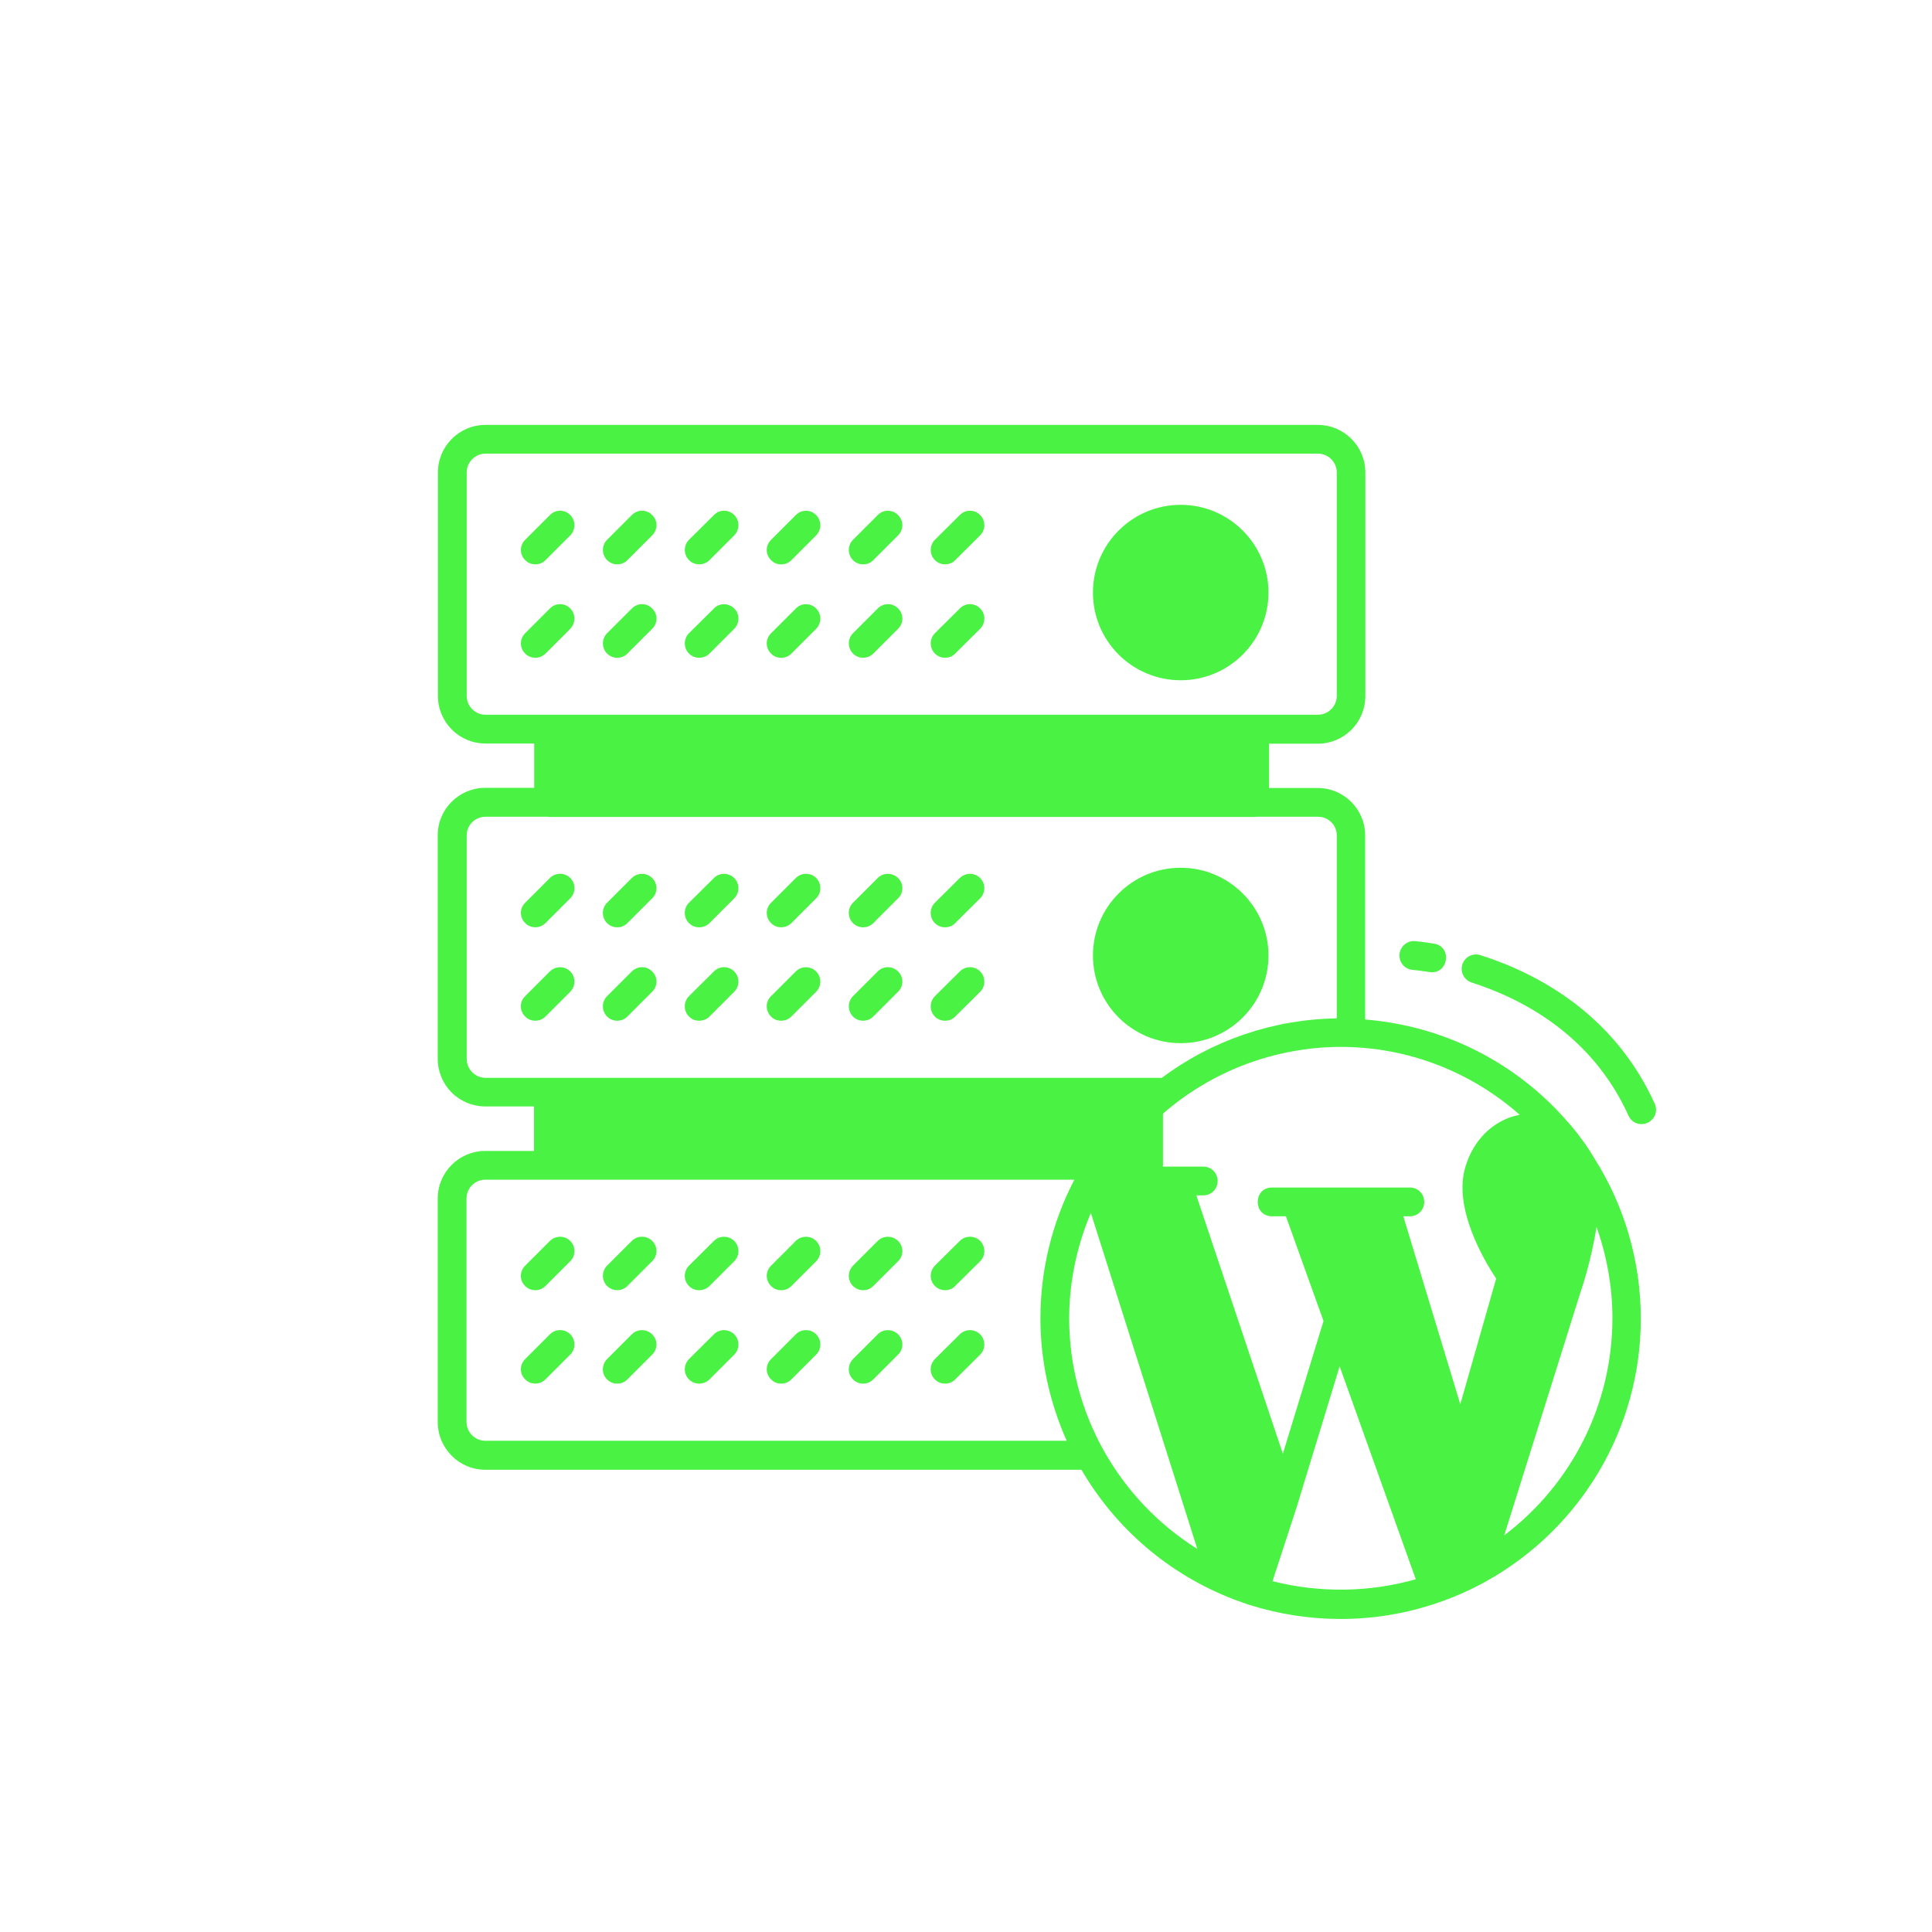 <?xml version="1.0" encoding="UTF-8"?> <svg xmlns="http://www.w3.org/2000/svg" id="Layer_1" data-name="Layer 1" viewBox="0 0 1000 1000"><defs><style> .cls-1 { fill: #4af244; } </style></defs><path class="cls-1" d="m812.84,582.21l-.6-.6c-26.81-31.47-64.73-50.63-105.64-53.91v-95.31c0-13.5-11.02-24.52-24.52-24.52h-25.22v-22.93h25.22c6.53,0,12.79-2.6,17.41-7.21,4.62-4.62,7.21-10.88,7.21-17.41v-115.77c0-13.6-11.02-24.62-24.62-24.62H251.29c-13.6,0-24.62,11.02-24.62,24.62v115.67c0,13.6,11.02,24.62,24.62,24.62h25.22v22.94h-25.32c-13.6,0-24.62,11.02-24.62,24.52v115.77c0,6.53,2.6,12.79,7.21,17.41,4.62,4.62,10.88,7.21,17.41,7.21h25.22v23.04h-25.22c-13.6,0-24.62,11.02-24.62,24.62v115.67c0,13.6,11.02,24.72,24.62,24.72h308.58c17.87,30.73,45.72,54.42,78.93,67.11,2.68,1,5.36,1.98,8.04,2.88h.1c15.19,4.76,30.97,7.25,46.96,7.25,17.47,0,34.55-2.88,50.83-8.54,8.14-2.78,16.19-6.36,24.03-10.62.2-.1.5-.3.7-.4,49.24-27.5,79.92-79.43,79.92-135.82,0-29.58-8.34-58.38-24.13-83.2-3.48-5.96-7.64-11.62-12.31-17.18h0ZM241.56,360.21v-115.67c0-5.36,4.36-9.73,9.73-9.73h430.89c5.36,0,9.73,4.37,9.73,9.73v115.67c0,5.36-4.37,9.73-9.73,9.73H251.29c-5.37,0-9.73-4.37-9.73-9.73h0Zm0,187.95v-115.77c0-5.36,4.36-9.63,9.73-9.63h32.46c.1,0,.2.09.3.09h365.57c.1,0,.2,0,.3-.09h32.37c5.36,0,9.63,4.36,9.63,9.63v94.72c-32.67.46-64.36,11.23-90.55,30.78H251.19c-5.31-.12-9.56-4.42-9.63-9.73h0Zm9.63,197.57c-5.36,0-9.73-4.37-9.73-9.83v-115.56c0-5.37,4.37-9.73,9.73-9.73h304.9c-11.55,22.16-17.58,46.79-17.57,71.78,0,22.24,4.86,43.69,13.6,63.34H251.19Zm302.22-63.34c0-18.86,3.97-37.43,11.22-54.6l55.1,173.94c-40.71-25.52-66.32-70.49-66.32-119.34h0Zm105.24,136.02l12.81-39.22v-.1l21.94-71.88,39.41,110.21c-24.03,6.85-49.94,7.15-74.17.99h.01Zm97.2-91.54l-29.49-97.31h3.37c4.17,0,7.45-3.27,7.45-7.45s-3.27-7.45-7.45-7.45h-71.29c-9.93,0-9.93,14.89,0,14.89h7.15l19.46,54.21-21.04,68.7-44.78-133.73h3.57c4.17,0,7.45-3.27,7.45-7.45s-3.27-7.45-7.45-7.45h-20.94c0-.2.09-.5.09-.69v-26.71c25.52-22.22,58.2-34.48,92.04-34.55,34.45,0,67.21,12.7,92.63,35.14-2.08.39-4.17.99-6.25,1.79-10.52,4.27-18.27,13.21-21.84,25.02-6.56,21.35,9.63,48.55,15.88,57.98l-18.56,65.03v.03Zm78.73-44.48c0,44.48-21.05,85.88-55.99,112.29l39.52-125.99c.39-1,5.55-16.19,8.24-33.66,5.36,15.1,8.24,31.08,8.24,47.36h-.01Z"></path><path class="cls-1" d="m327.04,642.27l-12.81,12.81c-2.88,2.98-2.88,7.65,0,10.53,1.49,1.48,3.38,2.18,5.26,2.18s3.87-.7,5.26-2.18l12.81-12.81c2.98-2.88,2.98-7.64,0-10.52-2.92-2.88-7.61-2.88-10.52,0h0Zm162.13-301.82c1.98,0,3.88-.7,5.26-2.18l12.91-12.81c2.88-2.97,2.88-7.64,0-10.52-2.98-2.98-7.65-2.98-10.53,0l-12.91,12.81c-2.87,2.88-2.87,7.65,0,10.53,1.49,1.48,3.38,2.18,5.26,2.18h0Zm0-48.35c1.98,0,3.88-.7,5.26-2.19l12.91-12.81c2.88-2.97,2.88-7.64,0-10.52-2.98-2.98-7.65-2.98-10.53,0l-12.91,12.81c-2.87,2.88-2.87,7.64,0,10.52,1.49,1.49,3.38,2.19,5.26,2.19h0Zm-194.01,33.36c2.88-2.97,2.88-7.64,0-10.52-2.87-2.98-7.64-2.98-10.52,0l-12.8,12.81c-2.98,2.88-2.98,7.65,0,10.53,1.39,1.48,3.37,2.18,5.26,2.18s3.77-.7,5.26-2.18l12.81-12.81h-.01Zm24.33-33.36c1.88,0,3.87-.7,5.26-2.19l12.81-12.81c2.98-2.97,2.98-7.64,0-10.52-2.88-2.98-7.54-2.98-10.52,0l-12.81,12.81c-2.88,2.88-2.88,7.64,0,10.52,1.49,1.49,3.38,2.19,5.26,2.19h0Zm-34.85,398.52l-12.8,12.81c-2.98,2.97-2.98,7.64,0,10.52,1.39,1.49,3.37,2.18,5.26,2.18s3.77-.69,5.26-2.18l12.81-12.81c2.88-2.88,2.88-7.65,0-10.53-2.87-2.88-7.64-2.88-10.52,0h-.01Zm77.25-398.52c1.98,0,3.87-.7,5.36-2.19l12.8-12.81c2.88-2.97,2.88-7.64,0-10.52-2.98-2.98-7.64-2.98-10.52,0l-12.91,12.81c-2.88,2.88-2.88,7.64,0,10.52,1.49,1.49,3.38,2.19,5.27,2.19h0Zm42.49,187.85c1.89,0,3.77-.7,5.26-2.18l12.81-12.81c2.88-2.88,2.88-7.64,0-10.52-2.88-2.88-7.64-2.88-10.52,0l-12.81,12.81c-2.98,2.88-2.98,7.65,0,10.53,1.39,1.48,3.27,2.18,5.26,2.18h0Zm42.39-139.5c1.89,0,3.78-.7,5.26-2.18l12.81-12.81c2.98-2.97,2.98-7.64,0-10.52-2.88-2.98-7.55-2.98-10.52,0l-12.81,12.81c-2.87,2.88-2.87,7.65,0,10.53,1.49,1.48,3.38,2.18,5.26,2.18h0Zm-84.88,0c1.98,0,3.87-.7,5.36-2.18l12.8-12.81c2.88-2.97,2.88-7.64,0-10.52s-7.64-2.98-10.52,0l-12.91,12.81c-2.88,2.88-2.88,7.65,0,10.53,1.49,1.48,3.38,2.18,5.27,2.18h0Zm-84.79,139.5c1.88,0,3.77-.7,5.26-2.18l12.81-12.81c2.88-2.88,2.88-7.64,0-10.52-2.87-2.88-7.64-2.88-10.52,0l-12.8,12.81c-2.98,2.88-2.98,7.65,0,10.53,1.39,1.48,3.37,2.18,5.26,2.18h-.01Zm219.71,162.33l-12.91,12.81c-2.87,2.98-2.87,7.65,0,10.53,1.49,1.48,3.38,2.18,5.26,2.18,1.98,0,3.88-.7,5.26-2.18l12.91-12.81c2.88-2.88,2.88-7.64,0-10.52-2.92-2.88-7.61-2.88-10.53,0h0Zm-219.71-350.17c1.88,0,3.77-.7,5.26-2.19l12.81-12.81c2.88-2.97,2.88-7.64,0-10.52-2.87-2.98-7.64-2.98-10.52,0l-12.8,12.81c-2.98,2.88-2.98,7.64,0,10.52,1.39,1.49,3.37,2.19,5.26,2.19h-.01Zm42.39,48.35c1.88,0,3.87-.7,5.26-2.18l12.81-12.81c2.98-2.97,2.98-7.64,0-10.52-2.88-2.98-7.54-2.98-10.52,0l-12.81,12.81c-2.88,2.88-2.88,7.65,0,10.53,1.49,1.48,3.38,2.18,5.26,2.18h0Zm92.43,350.18l-12.81,12.81c-2.98,2.97-2.98,7.64,0,10.52,1.39,1.49,3.27,2.18,5.26,2.18s3.77-.69,5.26-2.18l12.81-12.81c2.88-2.88,2.88-7.65,0-10.53s-7.64-2.88-10.52,0h0Zm-127.29-48.35l-12.8,12.81c-2.98,2.98-2.98,7.65,0,10.53,1.39,1.48,3.37,2.18,5.26,2.18s3.77-.7,5.26-2.18l12.81-12.81c2.88-2.88,2.88-7.64,0-10.52-2.87-2.88-7.64-2.88-10.52,0h-.01Zm119.74-301.82c1.89,0,3.77-.7,5.26-2.18l12.81-12.81c2.88-2.97,2.88-7.64,0-10.52-2.88-2.98-7.64-2.98-10.52,0l-12.81,12.81c-2.98,2.88-2.98,7.65,0,10.53,1.39,1.48,3.27,2.18,5.26,2.18h0Zm-109.22,172.85c2.88-2.88,2.88-7.64,0-10.52-2.87-2.88-7.64-2.88-10.52,0l-12.8,12.81c-2.98,2.88-2.98,7.65,0,10.53,1.39,1.49,3.37,2.18,5.26,2.18s3.77-.69,5.26-2.18l12.81-12.81h-.01Zm66.73,15c1.98,0,3.87-.69,5.36-2.18l12.8-12.81c2.88-2.88,2.88-7.64,0-10.52-2.98-2.97-7.64-2.88-10.52,0l-12.91,12.81c-2.88,2.88-2.88,7.65,0,10.53,1.49,1.49,3.38,2.18,5.27,2.18h0Zm0-48.35c1.98,0,3.87-.7,5.36-2.18l12.8-12.81c2.88-2.88,2.88-7.64,0-10.52-2.92-2.88-7.61-2.88-10.52,0l-12.91,12.81c-2.88,2.88-2.88,7.65,0,10.53,1.49,1.48,3.38,2.18,5.27,2.18h0Zm92.43,210.68l-12.81,12.81c-2.87,2.97-2.87,7.64,0,10.52,1.49,1.49,3.38,2.18,5.26,2.18s3.78-.69,5.26-2.18l12.81-12.81c2.98-2.88,2.98-7.65,0-10.53-2.92-2.88-7.61-2.88-10.52,0h0Zm-134.83-210.68c1.88,0,3.87-.7,5.26-2.18l12.81-12.81c2.98-2.88,2.98-7.64,0-10.52-2.92-2.88-7.61-2.88-10.52,0l-12.81,12.81c-2.88,2.88-2.88,7.65,0,10.53,1.49,1.48,3.38,2.18,5.26,2.18h0Zm134.83,162.33l-12.81,12.81c-2.87,2.98-2.87,7.65,0,10.53,1.49,1.48,3.38,2.18,5.26,2.18s3.78-.7,5.26-2.18l12.81-12.81c2.98-2.88,2.98-7.64,0-10.52-2.92-2.88-7.61-2.88-10.52,0h0Zm-7.55-162.33c1.89,0,3.78-.7,5.26-2.18l12.81-12.81c2.98-2.88,2.98-7.64,0-10.52-2.92-2.88-7.61-2.88-10.52,0l-12.81,12.81c-2.87,2.88-2.87,7.65,0,10.53,1.49,1.48,3.38,2.18,5.26,2.18h0Zm-77.24,162.33l-12.91,12.81c-2.88,2.98-2.88,7.65,0,10.53,1.49,1.48,3.38,2.18,5.27,2.18s3.87-.7,5.36-2.18l12.8-12.81c2.88-2.88,2.88-7.64,0-10.52-2.92-2.88-7.61-2.88-10.52,0h0Zm77.24-113.98c1.89,0,3.78-.69,5.26-2.18l12.81-12.81c2.98-2.88,2.98-7.64,0-10.52-2.89-2.93-7.63-2.93-10.52,0l-12.81,12.81c-2.87,2.88-2.87,7.65,0,10.53,1.49,1.49,3.38,2.18,5.26,2.18h0Zm0-236.2c1.89,0,3.78-.7,5.26-2.19l12.81-12.81c2.98-2.97,2.98-7.64,0-10.52-2.88-2.98-7.64-2.98-10.52,0l-12.81,12.81c-2.87,2.88-2.87,7.64,0,10.52,1.49,1.49,3.38,2.19,5.26,2.19h0Zm-127.28,236.2c1.88,0,3.87-.69,5.26-2.18l12.81-12.81c2.98-2.88,2.98-7.64,0-10.52-2.88-2.97-7.54-2.88-10.52,0l-12.81,12.81c-2.88,2.88-2.88,7.65,0,10.53,1.49,1.49,3.38,2.18,5.26,2.18h0Zm84.88,0c1.89,0,3.77-.69,5.26-2.18l12.81-12.81c2.88-2.88,2.88-7.64,0-10.52-2.88-2.88-7.64-2.88-10.52,0l-12.81,12.81c-2.98,2.88-2.98,7.65,0,10.53,1.39,1.49,3.27,2.18,5.26,2.18h0Zm92.43,162.33l-12.91,12.81c-2.87,2.97-2.87,7.64,0,10.52,1.49,1.49,3.38,2.18,5.26,2.18,1.98,0,3.88-.69,5.26-2.18l12.91-12.81c2.88-2.88,2.88-7.65,0-10.53-2.92-2.88-7.61-2.88-10.53,0h0Zm-7.64-210.68c1.98,0,3.88-.7,5.26-2.18l12.91-12.81c2.88-2.88,2.88-7.64,0-10.52-2.92-2.88-7.61-2.88-10.53,0l-12.91,12.81c-2.87,2.88-2.87,7.65,0,10.53,1.49,1.48,3.38,2.18,5.26,2.18h0Zm-162.13,210.68l-12.81,12.81c-2.88,2.97-2.88,7.64,0,10.52,1.49,1.49,3.38,2.18,5.26,2.18s3.87-.69,5.26-2.18l12.81-12.81c2.98-2.88,2.98-7.65,0-10.53-2.92-2.88-7.61-2.88-10.52,0h0Zm42.5,0l-12.91,12.81c-2.88,2.97-2.88,7.64,0,10.52,1.49,1.49,3.38,2.18,5.27,2.18s3.87-.69,5.36-2.18l12.8-12.81c2.88-2.88,2.88-7.65,0-10.53-2.92-2.88-7.61-2.88-10.52,0h0Zm42.4-48.35l-12.81,12.81c-2.98,2.98-2.98,7.65,0,10.53,1.39,1.48,3.27,2.18,5.26,2.18s3.77-.7,5.26-2.18l12.81-12.81c2.88-2.88,2.88-7.64,0-10.52s-7.64-2.88-10.52,0h0Zm-7.55-350.17c1.89,0,3.77-.7,5.26-2.19l12.81-12.81c2.88-2.97,2.88-7.64,0-10.52-2.88-2.98-7.64-2.98-10.52,0l-12.81,12.81c-2.98,2.88-2.98,7.64,0,10.52,1.39,1.49,3.27,2.19,5.26,2.19h0Zm84.79,236.2c1.98,0,3.88-.69,5.26-2.18l12.91-12.81c2.88-2.88,2.88-7.64,0-10.52-2.98-2.97-7.65-2.88-10.53,0l-12.91,12.81c-2.87,2.88-2.87,7.65,0,10.53,1.49,1.49,3.38,2.18,5.26,2.18h0Zm122.02-176.23c25.02,0,45.38-20.35,45.38-45.37s-20.34-45.43-45.43-45.43-45.42,20.34-45.42,45.43,20.35,45.37,45.47,45.37h0Zm245.33,219.22c-21.05-46.47-60.66-67.51-90.24-76.94-3.9-1.25-8.06.88-9.34,4.76-1.29,3.97.89,8.14,4.86,9.43,26.61,8.54,62.35,27.4,81.12,68.9,1.67,3.77,6.1,5.42,9.83,3.68,3.77-1.69,5.46-6.06,3.77-9.83h0Zm-125.29-69.3c.2,0,3.38.3,8.54,1.09,9.8,1.66,12.28-13.04,2.48-14.7-6.25-.99-9.93-1.29-9.93-1.29-4.07-.3-7.64,2.88-7.94,6.95s2.78,7.64,6.85,7.94h0Zm-120.04,37.93c25.02,0,45.38-20.35,45.38-45.38s-20.34-45.42-45.43-45.42-45.42,20.33-45.42,45.42,20.35,45.38,45.47,45.38h0Z"></path></svg> 